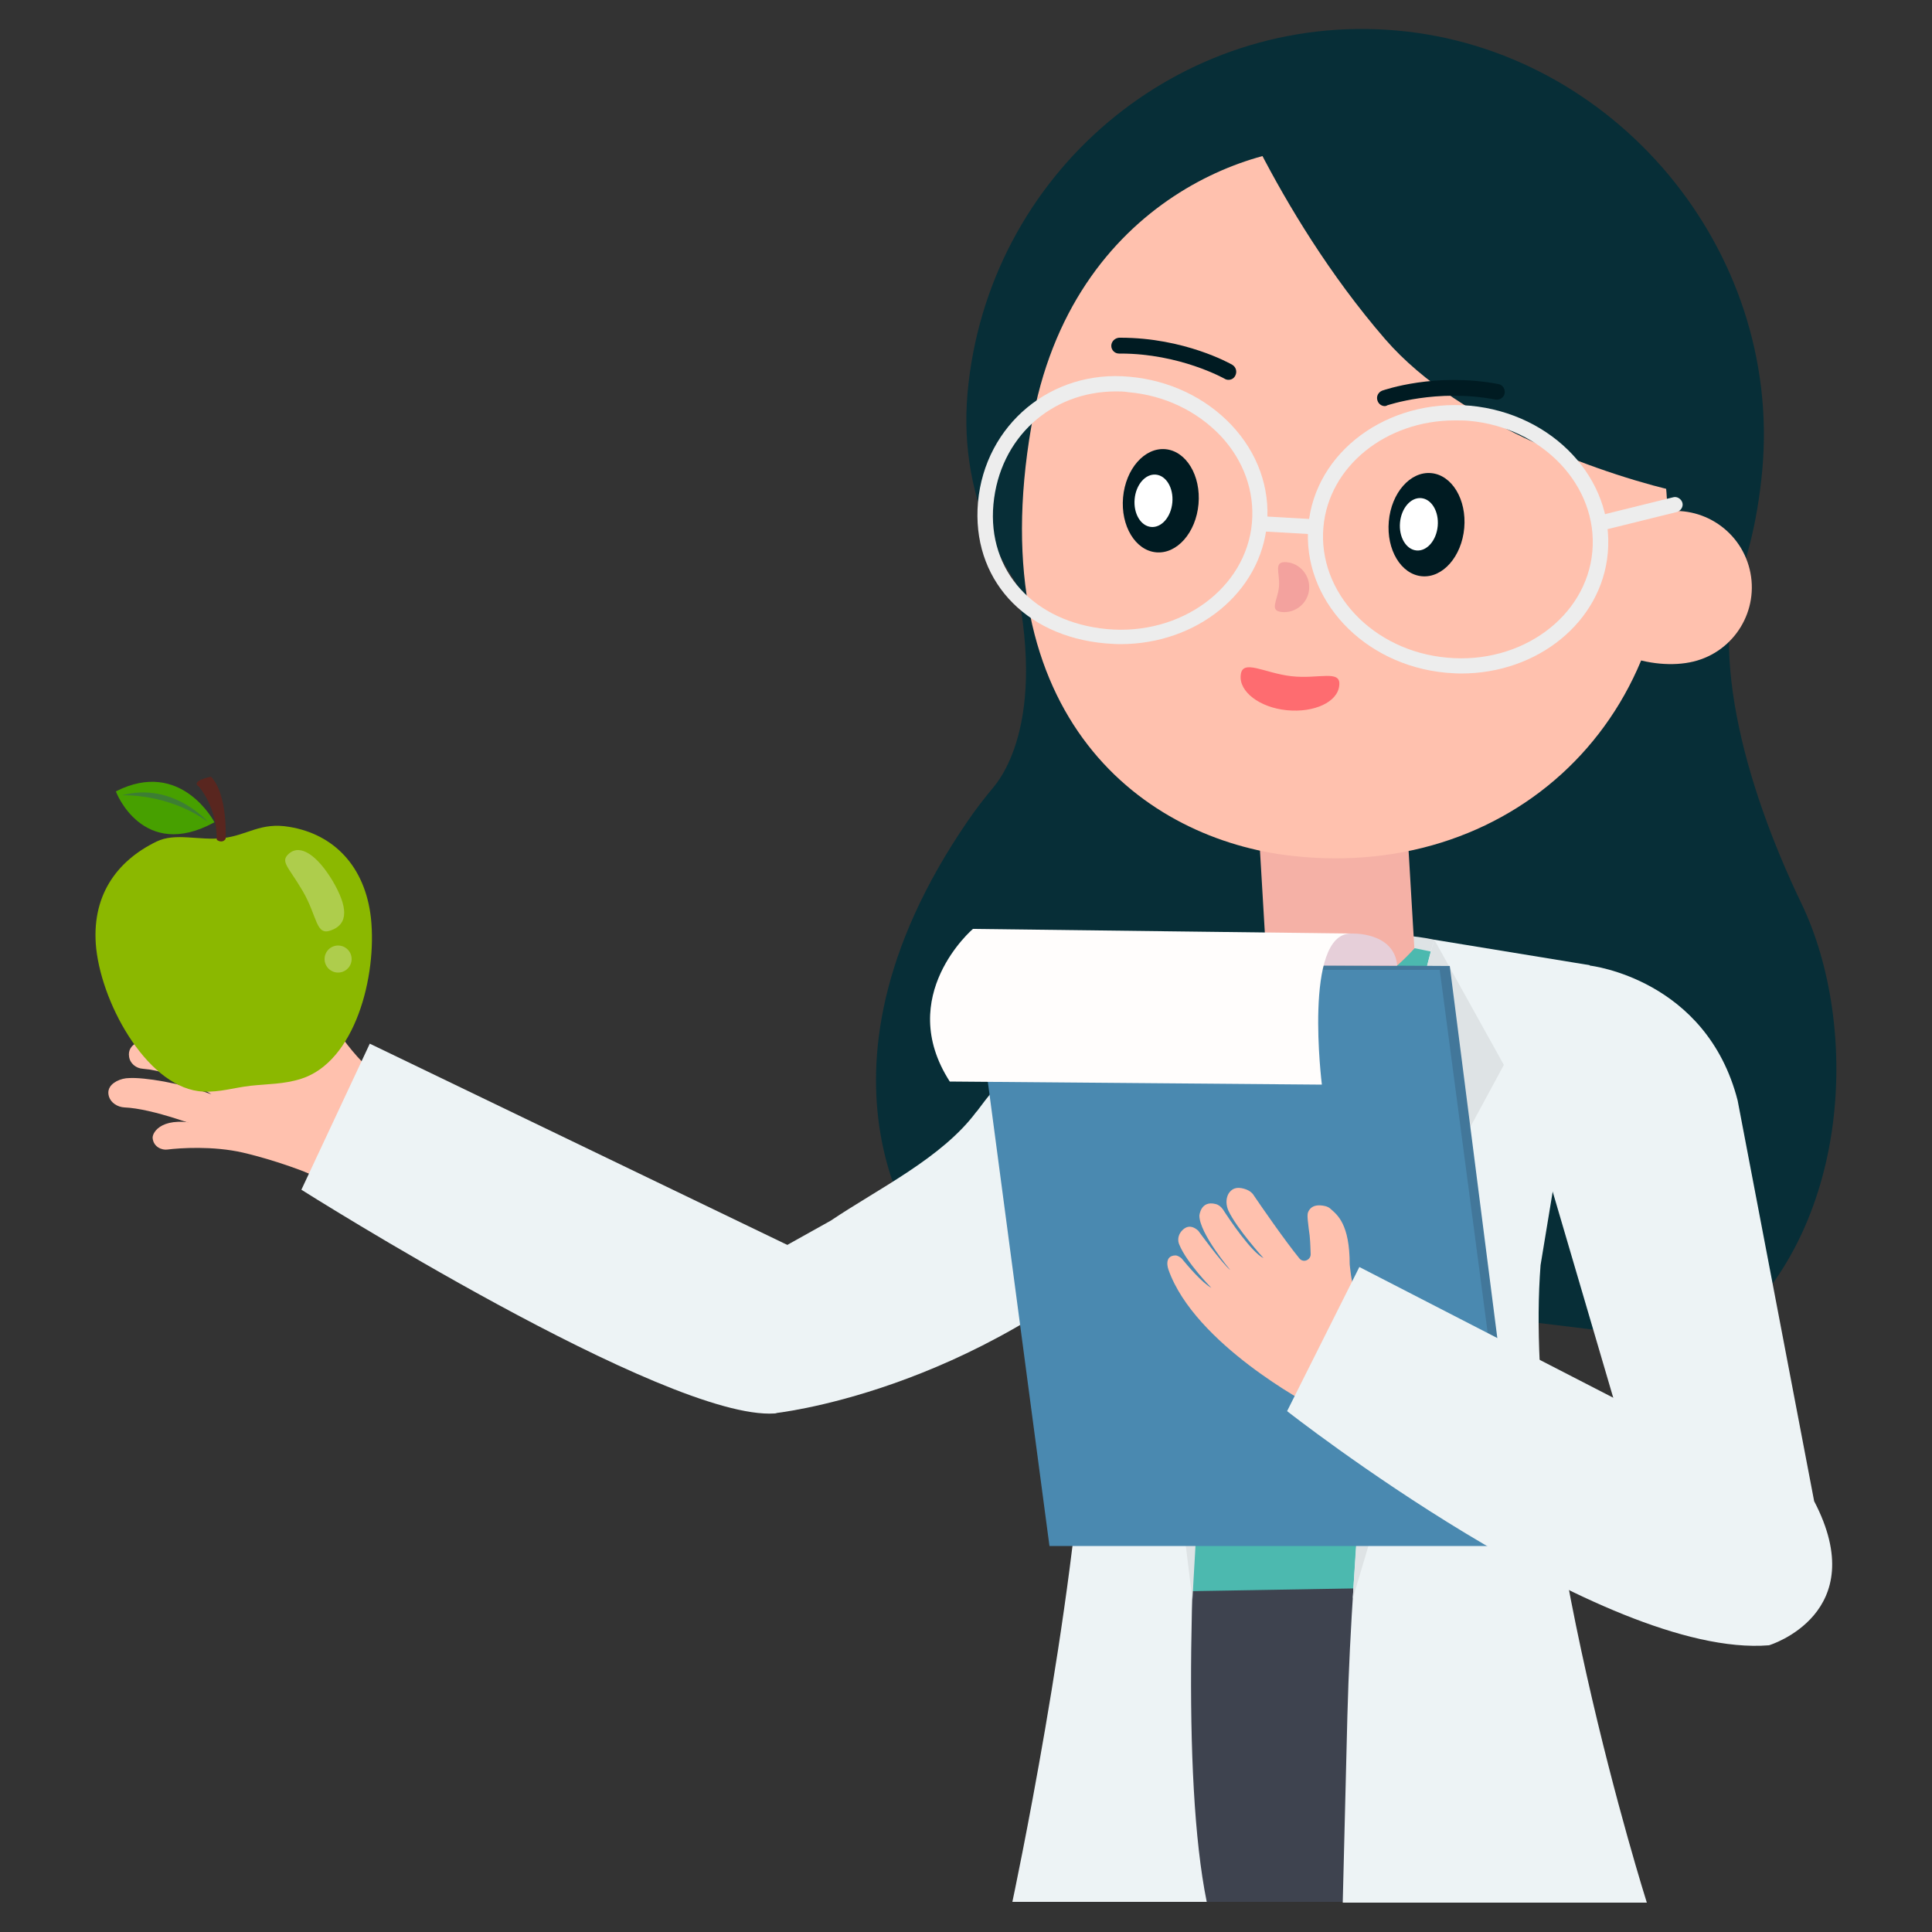 <svg enable-background="new 0 0 500 500" height="512" viewBox="0 0 500 500" width="512" xmlns="http://www.w3.org/2000/svg"><rect x="0" y="0" width="500" height="500" fill="#333333" stroke="none"/><g id="圖層_6"><g><g><g><path d="m80.1 303.8s-33.7-16.6-47.9-17.2c-1.8-.1-3.5-1.2-4-2.8-.4-1.3-.2-2.8 2-4 1-.5 2.1-.8 3.3-.8 3.7-.2 13.1 1.2 21.2 4.2 0 0-8.9-5.9-17.7-6.6-1.8-.1-3.4-1.4-3.6-3.2-.2-1.4.3-2.9 2.6-3.8 1-.4 2.1-.6 3.2-.5 3.7.2 13.9 1.3 21.6 6.1 0 0-7.5-5.2-16.3-6.9-1.5-.3-2.5-2.5-1-4.6.7-.9 2-1.6 5.2-1.6 3 0 6 .6 8.8 1.6 4.2 1.5 11.6 4.3 18.1 8.2 0 0 7.8 2.5-4-9.5-1.4-1.4-3.9-5-1.2-7.1 0 0 8-5.9 13.8 6.6 0 0 7.1 12.8 15.6 17.9z" fill="#ffc1ae"/></g><g><path d="m80.2 303.8s-7.9-3.3-17.3-5.5c-7.8-1.8-16.4-1.2-19.6-.8-1.3.2-3.6-.6-3.8-3-.1-1.5 2.6-6.1 13-3.3l8.9 1.4z" fill="#ffc1ae"/></g></g><g><g><path d="m24.9 245.5c1.7 15.3 13.9 36.4 27.7 37 4.3.2 7.9-1 12.2-1.5 4.6-.5 8.7-.4 13.1-1.8 14-4.4 19.7-26.6 18.1-41.6-1.5-13.4-9.6-21.7-21.1-23.6-7.5-1.3-10.9 2.2-17.2 2.9-6.2.7-12.3-1.5-17.2.9-10.5 5.1-17 14.3-15.6 27.7z" fill="#8bb800"/></g><g><path d="m58.4 217.1s.6-11.5-3.8-16.1c0 0-5.5 1.1-3.1 2.6 0 0 4.7 5.3 4.6 13.7 0 .1 1.4 1.1 2.3-.2z" fill="#59261f"/></g><g><path d="m55.5 212.8s-8.6-16.6-25.5-8c-.1 0 6.9 18.2 25.5 8z" fill="#47a000"/></g><g><path d="m53.8 212.7s-9-10.4-22.2-6.9c0 .1 11.6-.7 22.2 6.9z" fill="#3d7e33"/></g><g><g opacity=".3"><path d="m86.1 228c3.8 6.5 4.3 11.1-.5 12.8-3.9 1.4-3.4-3.5-7.2-10.1-3.8-6.5-6-7.7-3.6-9.8 3-2.6 7.4.6 11.3 7.1z" fill="#fff"/></g><g opacity=".3"><circle cx="87.5" cy="248.2" fill="#fff" r="3.5"/></g></g></g><g><path d="m448.9 135.6s3.2 6.1 2.7 7.3c-10.1 23.1-.5 59.5 14.6 90.9 15.4 32 13.2 87-22.7 114.1l-203.5-24.8s-36-43 10.5-110.7c2.1-3.1 4.4-6 6.8-8.9 4.4-5.4 16.1-25.7 0-72.8z" fill="#072e37"/></g><g><path d="m322 247.2s28.1-8.5 49.2-4l2 10.7-54 2.7z" fill="#dee3e5"/></g><g><path d="m292.4 410.6h78.1v81.6h-78.1z" fill="#3e434f"/></g><g><path d="m327.4 215.8h38.4v49.7h-38.4z" fill="#f5b1a6" transform="matrix(.998 -.059 .059 .998 -13.585 20.856)"/></g><g><path d="m327.7 248.3s15.5 22.4 38.4-2.9c0 0 13 2.5 25.2 5.8l-.8 159.2-94.7 1.6s0-107.8 7.3-157.6z" fill="#4cb9af"/></g><g><path d="m371.2 243.2s-9.8 27.2-18.2 131.6c-1.9 23.1-3.7 46.2-4.3 69.3l-1.2 48.3h78.7s-32.4-102.2-27.5-165l12.8-77.6z" fill="#edf3f5"/></g><g><path d="m322 247.2s-22.8 180.4-9.7 245h-50.3s16.4-76.9 18.8-128.2c0 0 7-90.9 15.2-109.6z" fill="#edf3f5"/></g><g><path d="m411.5 249.9s30.1 3.4 38.2 34.9l19.8 103.7-43.1 3.5-31.5-107.2z" fill="#edf3f5"/></g><g><path d="m295.8 254.4s-20.6 2.9-42.9 33.1c-.1.1-.1.2-.2.2-8.9 12-25.4 19.9-37.7 28.2l-36 20.1 21 29.8s51.3-5 97-47.3z" fill="#edf3f5"/></g><g><path d="m371.2 243.2 18 32.4-26.6 49.2 10.4 11.8-22.9 77.1c.1 0 6.1-119.6 21.1-170.5z" fill="#dee3e5"/></g><g><path d="m322 247.2-24.6 27.8 13.9 48.4-12.7 9.3 10 81.3s6.3-117.8 13.4-166.8z" fill="#dee3e5"/></g><g><path d="m215 327.6-119.3-57.5-17.7 37.8s94.5 59.8 122.5 57.9c.1 0 30.4-9.5 14.5-38.2z" fill="#edf3f5"/></g><g><path d="m251.8 251 5-1.7 118.4.7 18.9 147.9-1.8 2.2z" fill="#42779a"/></g><g><path d="m392.3 400.1h-120.7l-19.8-149.1h120.8z" fill="#4a89b0"/></g><g><g><path d="m339.1 363.6s-29.9-15.7-36.7-35c0 0-1.4-3.7 1.9-3.7.3 0 1.2.4 1.6.9 1.5 1.8 5.1 6.1 7.6 7.5 0 0-6.4-6.5-8.3-11.2-.5-1.1-.3-2.4.5-3.4.9-1.1 2.4-2 4.4-.2 0 0 6.1 8.4 8.3 10.2 0 0-8-9.5-8-14.1 0 0 .3-4 4.2-3 .8.2 1.4.7 1.9 1.4 1.8 2.8 7.4 11.1 10.5 12.6 0 0-6.9-7.6-9.1-12.3-.6-1.4-.7-3 0-4.3.7-1.2 2-2.2 4.8-1.1.7.3 1.4.8 1.8 1.5 1.9 2.8 7.9 11.5 11.8 16.3 1 1.2 2.9.4 2.9-1.1-.1-2.6-.1-4.1-.5-6.6-.1-1.1-.5-3.4-.2-4.2.4-1.1 1.5-2.3 4.3-1.7.6.1 1.2.4 1.6.8 1.7 1.5 4.9 3.9 4.9 14.3 0 0 .5 5.4 1.2 6.2z" fill="#ffc1ae"/></g><g><path d="m469.5 388.5-117.7-60.6-18.7 37.3s81.6 64.1 124.7 60.6c.1 0 26.9-8.2 11.7-37.3z" fill="#edf3f5"/></g></g><g><path d="m349.6 241.6s11.2-.6 12 8.3h-20.7s-1.7-8.7 8.7-8.3z" fill="#e6cfd9"/></g><g><path d="m251.8 240.4s-20.3 17.3-6 39.5l96.3.8s-4.9-39.1 7.5-39.1z" fill="#fffdfc"/></g><g><g><path d="m456.1 121.4c-5.1 56.8-41.9 84.8-98.2 79.8s-112.5-42.6-107.5-99.5c5.1-56.8 54.8-98.8 111.1-93.8s99.6 56.6 94.6 113.5z" fill="#072e37"/></g><g><path d="m452.8 147.3c2.6 10.6-3.9 21.3-14.5 23.9s-26.9-2.5-29.5-13.1 9.5-22.7 20.1-25.3 21.3 3.9 23.9 14.5z" fill="#ffc1ae"/></g><g><path d="m430.7 121.8c7.9 61.1-37.6 106.3-96.3 99.7-37.9-4.2-80.6-35.3-67.5-111.1 10.3-60 61.1-74.9 80.6-71.9 69.4 10.3 75.4 22.9 83.2 83.3z" fill="#ffc1ae"/></g><g><ellipse cx="300.5" cy="129.6" fill="#001b22" rx="13.4" ry="9.8" transform="matrix(.089 -.996 .996 .089 144.585 417.358)"/></g><g><ellipse cx="298.5" cy="129.6" fill="#fff" rx="6.8" ry="4.9" transform="matrix(.089 -.996 .996 .089 142.873 415.375)"/></g><g><ellipse cx="369.2" cy="135.8" fill="#001b22" rx="13.4" ry="9.8" transform="matrix(.089 -.996 .996 .089 201.067 491.423)"/></g><g><ellipse cx="367.3" cy="135.7" fill="#fff" rx="6.8" ry="4.9" transform="matrix(.089 -.996 .996 .089 199.354 489.44)"/></g><g><path d="m317.9 98.3c-.3 0-.7-.1-1-.3-.2-.1-11.6-6.5-26.9-6.5-.1 0-.3 0-.4 0-1.1 0-2-.9-2-2s.9-2 2-2.1h.4c16.5 0 28.4 6.7 28.9 7 1 .6 1.3 1.8.8 2.8-.4.8-1.1 1.1-1.8 1.1z" fill="#001b22"/></g><g><path d="m338.8 152.5c-.3 3.6-3.5 6.2-7 5.9s-1.1-3-.8-6.6-1.6-6.6 2-6.3c3.5.3 6.1 3.5 5.8 7z" fill="#f3a29e"/></g><g><path d="m315.1 15.1s14.5 39.3 43.4 72.7c19.6 22.6 58 35.6 77.3 39.8 0-.1 18.9-110.7-120.7-112.5z" fill="#072e37"/></g><g><g><path d="m290 166.7c-1.3 0-2.7-.1-4-.2-21.1-1.9-34.6-16.9-32.9-36.5 1.8-20.1 19-34.4 39.2-32.5 10.3.9 19.7 5.4 26.4 12.5 6.8 7.2 10 16.3 9.2 25.5-1.6 17.9-18.2 31.2-37.9 31.2zm-1.2-65.4c-16.8 0-30.1 12-31.7 29.2-1.6 17.3 10.5 30.5 29.3 32.3 19.2 1.8 36.1-10.6 37.6-27.5.7-8.1-2.1-16.1-8.1-22.5-6.1-6.4-14.5-10.5-23.9-11.3-1.1-.2-2.2-.2-3.2-.2z" fill="#ededed"/></g><g><path d="m378.2 174.3c-1.3 0-2.7-.1-4-.2-21.4-2-37.3-19-35.6-38.1s20.5-32.9 41.9-31c21.4 2 37.3 19 35.6 38.1-1.6 17.9-18.2 31.2-37.9 31.2zm-1.7-65.5c-17.7 0-32.6 11.8-34 27.6-1.5 16.9 12.8 32.1 32 33.8 19.2 1.8 36.1-10.6 37.6-27.5 1.5-16.9-12.8-32.1-32-33.8-1.1-.1-2.4-.1-3.6-.1z" fill="#ededed"/></g><g><path d="m331.3 128.5h3.9v14.6h-3.9z" fill="#ededed" transform="matrix(.057 -.998 .998 .057 178.6 460.78)"/></g><g><path d="m414.1 137.4c-.9 0-1.7-.6-1.9-1.5-.3-1 .4-2.1 1.4-2.4l19.4-4.8c1-.3 2.1.4 2.4 1.4s-.4 2.1-1.4 2.4l-19.4 4.8c-.1.1-.3.1-.5.1z" fill="#ededed"/></g></g><g><path d="m346.6 177.4c-.4 4.3-6.5 7.1-13.6 6.4-7-.7-12.4-4.8-11.9-9.1.4-4.3 6.1-.5 13.1.3 7.1.8 12.9-1.8 12.4 2.4z" fill="#fe6c70"/></g><g><path d="m358.4 105.1c-.8 0-1.6-.5-1.9-1.4-.4-1.1.2-2.2 1.2-2.6.6-.2 13.8-4.8 30.1-1.7 1.1.2 1.8 1.3 1.6 2.4s-1.3 1.8-2.4 1.6c-15.3-2.9-27.9 1.5-28 1.5-.1.1-.4.2-.6.2z" fill="#001b22"/></g></g></g></g></svg>